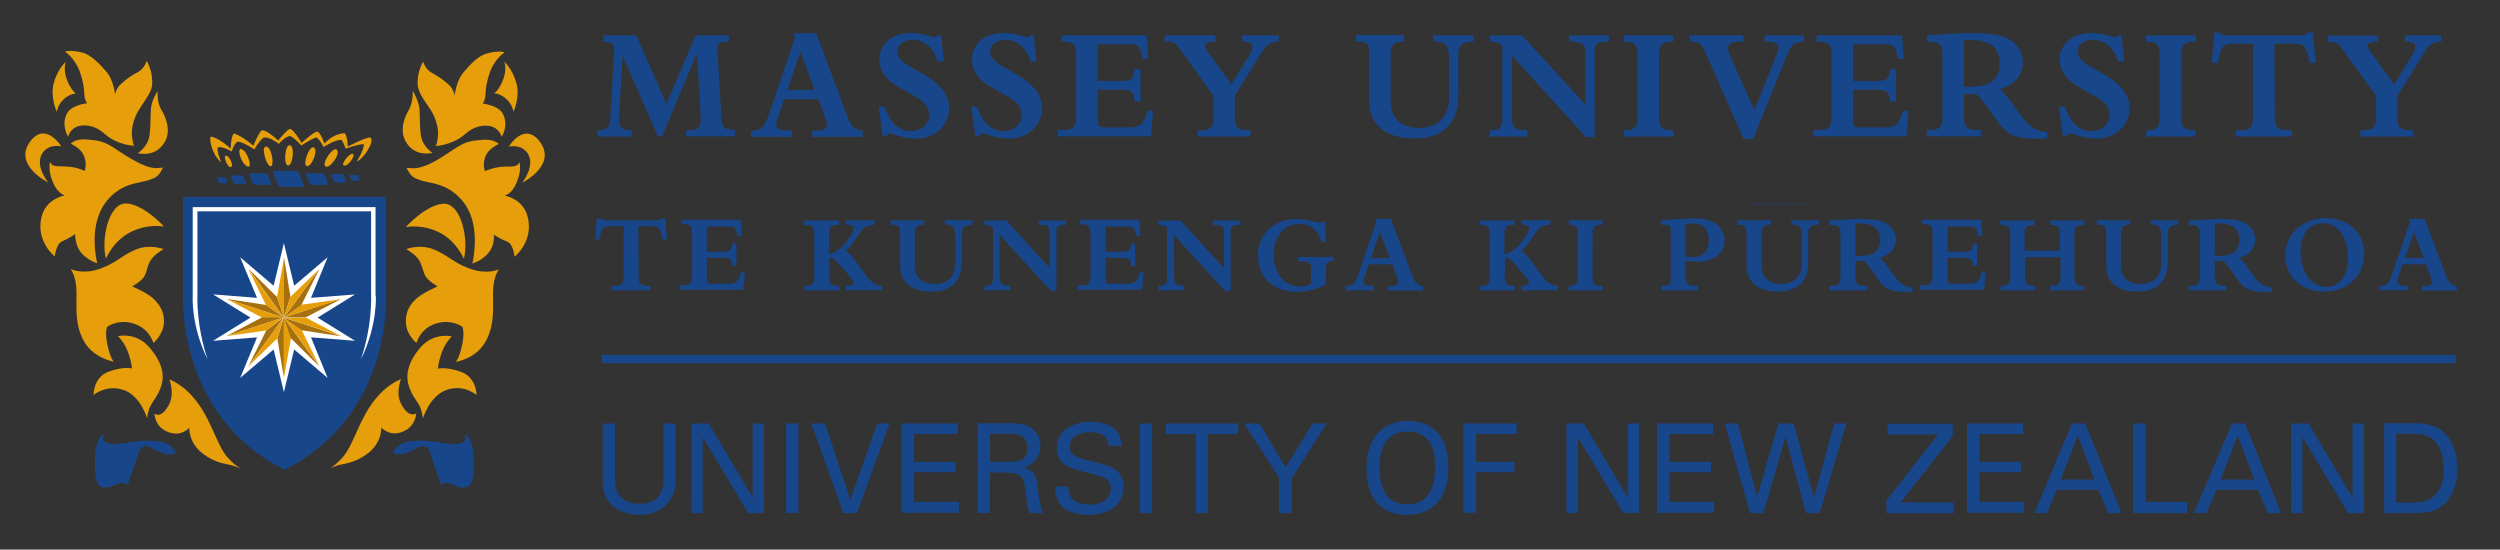 <?xml version="1.0" encoding="utf-8"?>
<!-- Generator: Adobe Illustrator 19.0.0, SVG Export Plug-In . SVG Version: 6.00 Build 0)  -->
<svg version="1.1" id="Layer_1" xmlns="http://www.w3.org/2000/svg" xmlns:xlink="http://www.w3.org/1999/xlink" x="0px" y="0px"
	 viewBox="214.7 163.3 949.3 208.7" style="enable-background:new 214.7 163.3 949.3 208.7;" xml:space="preserve">
<rect x="214.7" y="163.3" width="949.3" height="208.7" fill="#333333" stroke="none"/>
<style type="text/css">
	.st0{clip-path:url(#SVGID_2_);}
	.st1{fill:#E69F0A;}
	.st2{fill:#18468B;}
	.st3{fill:#FFFFFF;}
	.st4{clip-path:url(#SVGID_4_);}
	.st5{fill:#A6700E;}
	.st6{clip-path:url(#SVGID_6_);}
	.st7{fill:none;stroke:#18468B;stroke-width:0.211;}
	.st8{clip-path:url(#SVGID_8_);}
	.st9{clip-path:url(#SVGID_10_);}
	.st10{clip-path:url(#SVGID_12_);}
	.st11{clip-path:url(#SVGID_14_);}
</style>
<g>
	<defs>
		<rect id="SVGID_1_" x="-890.2" y="-557.1" width="3378.7" height="2388.9"/>
	</defs>
	<clipPath id="SVGID_2_">
		<use xlink:href="#SVGID_1_"  style="overflow:visible;"/>
	</clipPath>
	<g transform="matrix(.996 0 0 -.996 -276.456 413.171)" class="st0">
		<path class="st1" d="M550.1,118.4c-5.2,6.1-12,4.3-12,4.3s2.3-2,3.8-6c1.5-4,1.5-6.3,1.5-6.3s-3,0.9-8.8-1.2
			c-6-2.2-5.8-8.9-5.8-8.9s5.3,4.5,12.2,1.6c5.9-2.5,8.2-10.5,8.2-10.5s0.3,3,1.4,4.9c1.1,2.1,2.7,3.6,4,7.4
			C555.8,107.3,555.4,112.3,550.1,118.4"/>
		<path class="st1" d="M534.1,119.3c-1.1,5.1-0.1,7-0.1,7s4.8,3.5,11.2,0.8c5.2-2.2,6.4-7,6.4-7s3.6,3,4,7.4
			c0.4,4.5-1.8,7.5-4.3,9.8c-2.6,2.2-7.8,4.4-7.8,4.4s3.8,2,4.8,4.1c0.4,0.8,0.7,1.7,0.9,2.5c0.4,1.3,0.7,2.5,1.6,3.7
			c1.4,2,4.7,3.9,4.7,3.9s-5.3,2.1-10.7-0.2c-5.4-2.3-6.7-4.6-12.8-7c-0.4-0.2-0.8-0.3-1.1-0.4h0c-6.4-2.2-10.9,0-10.9,0
			s2.3-2.5,2.3-9c0-6.5-0.5-11.8,2.4-17.7c3.5-7.3,11.8-8.6,11.8-8.6S535.2,114.2,534.1,119.3 M579.7,76.7c-3.1,3.6-4.9,10-8.7,16.7
			c-5.9,10.5-13.3,12.8-13.3,12.8s2.1-5.2-0.1-9.5c-3-5.8-5.6-3.5-5.6-3.5s0.1-4.3,3.9-6.4c5.8-3.3,9.4,1,9.4,1s-0.4-5.7,5.3-10
			c5.1-3.8,9-3.7,11.5-4.5c1.5-0.5,2.9-1.1,2.9-1.1S582.8,73.2,579.7,76.7 M517.5,213.1c2.4,2.2,4.6,2.1,4.6,2.1s-1.8,1.1-3.4,5.1
			c-1.6,4.1-0.5,7-0.5,7s-3.2-2.8-4.6-8.2c-1.4-5.4,1.2-10.9,1.2-10.9S515.1,211,517.5,213.1"/>
		<path class="st1" d="M523.6,223.4c1.4-4,1.6-6.6,1.7-8.8c0.1-1.7,1-3.1,1-3.1s-5.6-0.6-7.4-3.5c-2.8-4.6,0.2-9.2,0.2-9.2
			s0.8,3.4,4.5,4.1c2.1,0.4,5.7,0.3,9.5-3.1c4.8-4.3,11.1-4.5,11.1-4.5s-1.5,4-0.4,8.2c1.1,4.2,2.4,5.6,5.1,9.8
			c2.7,4.1,2.4,5.8,2.1,8.6c-0.3,2.8-1.9,5.8-1.9,5.8s-0.9-3-3.4-4.3c-2.5-1.3-4.3-2.6-6.3-4.4c-2.1-1.8-2.4-4.2-2.4-4.2
			s-0.5,5.4-3.2,8.6c-2.7,3.2-6,6.5-9.1,7.4c-4.8,1.2-6.8,0.4-6.8,0.4S521.8,228.7,523.6,223.4 M550.7,209.6
			c-0.3-2.8,0-6.3-0.6-10.5c-0.6-4.2-4.4-6.6-4.4-6.6s6.5-1.9,10.1,4c2.8,4.4,0.5,9.8-1.2,12.6c-1.7,2.8-1.4,7.1-1.4,7.1
			S550.9,212.5,550.7,209.6 M509.3,192.5c2.4,3.7,7.2,2.6,7.2,2.6s-6,9.6-11.8,1.9c-6.8-9,6.8-15.7,6.8-15.7
			S506.2,187.7,509.3,192.5 M541.3,173.3c-6.7,0.3-9.7-13.5-7.8-21c7.3,15.1,22.2,12.2,22.2,12.2S547.9,173,541.3,173.3"/>
		<path class="st1" d="M524.1,154.5c2.6-3,6.1-4,6.1-4s-2.5,9.6,0.4,17.8c2.8,8.2,9.3,11.5,13.3,12.5c4,1,5.3,1,7.8,2.1
			c1.9,0.9,2.6,2.2,3.6,4.1c-2.6-0.4-4.4-0.3-7.1,0.8c-2.7,1.1-5.3,2.5-10.4,5.9c-5.1,3.5-7,3.6-11.8,4c-4.1,0.4-5.9-1.6-5.9-1.6
			s3.1-1.4,4.5-3.6c2.1-3.5,0.8-6.8,0.8-6.8s-2.1,1.1-5,1.5c-2.8,0.4-4.5,0.1-6.2,0.4c-1.5,0.2-2,1.5-2,1.5s-0.9-3.1,1.1-7.7
			c1.9-4.6,4.6-5,4.6-5s-7.1-1.1-8.9-8.1c-2.4-9.4,5-15.2,5-15.2s0.5,4.7,2.7,5.7c2.3,1,5.1,2.8,5.1,2.8S521.6,157.5,524.1,154.5"/>
		<path class="st2" d="M640.3,138.4v37.4h-77.4v-37.4c0,0-2.6-46,38.7-66.6C642.9,92.4,640.3,138.4,640.3,138.4 M546.3,79.1
			c0.4,1,1.5,1.7,2.6,1.7c0.5,0,0.9-0.1,1.3-0.3c1.2-0.7,3.6-2.2,5.7-2.6c2.5-0.6,4-0.1,4.1,0.6c0.2,0.7-2.5,3.5-5.5,4
			c-3,0.5-7.4,0.6-13.4-0.5c-6-1.1-8.2,0.1-8.6,1.1c-0.4,0.9,0.1,1.2,0.4,1.9c-0.8-0.1-1.5-0.4-1.9-1.2c-1.1-2.1-1.8-4.6-1.7-9.4
			c0.1-4.8,0.3-8.7,3-9.3c2.8-0.6,4.8,1.3,6.8,1.6c2,0.3,2.7-0.7,2.7-0.7L546.3,79.1z M656.8,79.1c-0.4,1-1.5,1.7-2.7,1.7
			c-0.5,0-0.9-0.1-1.3-0.3c-1.2-0.7-3.6-2.2-5.7-2.6c-2.5-0.6-4-0.1-4.1,0.6c-0.2,0.7,2.5,3.5,5.5,4c2.9,0.5,7.4,0.6,13.4-0.5
			c6-1.1,8.2,0.1,8.6,1.1c0.4,0.9-0.1,1.2-0.4,1.9c0.9-0.1,1.5-0.4,1.9-1.2c1.1-2.1,1.8-4.6,1.7-9.4c0-4.8-0.2-8.7-3-9.3
			c-2.8-0.6-4.8,1.3-6.8,1.6c-2,0.3-2.7-0.7-2.7-0.7L656.8,79.1z M-616.5,974.5 M-616.5,974.5 M-616.5,974.5"/>
	</g>
</g>
<path class="st3" d="M349.5,292.7l-16.7-1.3l6.3,15.4L326.4,296l-3.9,16.2l-3.9-16.2l-12.7,10.8l6.4-15.4l-16.7,1.3l14.2-8.8
	l-14.2-8.8l16.7,1.3l-6.4-15.4l12.7,10.8l3.9-16.2l3.9,16.2l12.7-10.8l-6.3,15.4l16.7-1.3l-14.2,8.8L349.5,292.7z"/>
<g>
	<defs>
		<rect id="SVGID_3_" x="-890.2" y="-557.1" width="3378.7" height="2388.9"/>
	</defs>
	<clipPath id="SVGID_4_">
		<use xlink:href="#SVGID_3_"  style="overflow:visible;"/>
	</clipPath>
	<g transform="matrix(.996 0 0 -.996 -276.456 413.171)" class="st4">
		<path class="st3" d="M636.4,138.2c0,0,0.8-11.2-5.7-24.4c4.5,13.2,3.9,24.5,3.9,24.5v32h-66.2v-32c0,0-0.6-11.2,3.9-24.5
			c-6.5,13.1-5.7,24.4-5.7,24.4v33.7h69.7V138.2z"/>
		<path class="st1" d="M646.1,96.8c-2.3,4.3-0.1,9.5-0.1,9.5s-7.4-2.3-13.3-12.8c-3.8-6.7-5.6-13.1-8.7-16.7
			c-3.1-3.6-5.2-4.5-5.2-4.5s1.4,0.6,2.9,1.1c2.5,0.8,6.4,0.7,11.5,4.5c5.7,4.3,5.3,10,5.3,10s3.6-4.3,9.4-1
			c3.8,2.2,3.9,6.4,3.9,6.4S649.1,91.1,646.1,96.8 M672.7,148.3L672.7,148.3c-0.4,0.1-0.8,0.3-1.2,0.4c-6,2.4-7.4,4.7-12.8,7
			c-5.4,2.3-10.7,0.2-10.7,0.2s3.3-1.9,4.7-3.9c0.8-1.2,1.2-2.5,1.6-3.7c0.2-0.8,0.5-1.6,0.9-2.5c1.1-2.1,4.8-4.1,4.8-4.1
			s-5.2-2.2-7.8-4.4c-2.6-2.2-4.7-5.3-4.3-9.8c0.4-4.5,4-7.4,4-7.4s1.2,4.9,6.3,7c6.4,2.7,11.2-0.8,11.2-0.8s1-1.9-0.1-7
			c-1.1-5.1-2.4-6.4-2.4-6.4s8.3,1.2,11.8,8.6c2.9,5.9,2.4,11.2,2.4,17.7c0,6.5,2.3,9,2.3,9S679.1,146.1,672.7,148.3"/>
		<path class="st1" d="M668.9,109.1c-5.8,2.1-8.8,1.2-8.8,1.2s0,2.3,1.5,6.3c1.5,4,3.8,6,3.8,6s-6.7,1.8-12-4.2
			c-5.2-6.1-5.6-11.1-4.4-14.7c1.3-3.8,2.8-5.3,4-7.4c1-1.9,1.4-4.9,1.4-4.9s2.3,7.9,8.2,10.5c6.9,3,12.2-1.6,12.2-1.6
			S674.9,106.9,668.9,109.1 M685.4,227.4c0,0,1.1-2.9-0.5-7c-1.6-4.1-3.4-5.1-3.4-5.1s2.2,0,4.6-2.1c2.4-2.1,2.8-4.9,2.8-4.9
			s2.6,5.5,1.1,10.9C688.5,224.6,685.4,227.4,685.4,227.4"/>
		<path class="st1" d="M659.7,203.4c1.2-4.2-0.4-8.2-0.4-8.2s6.3,0.3,11.1,4.5c3.8,3.4,7.4,3.5,9.5,3.1c3.7-0.7,4.5-4.1,4.5-4.1
			s3,4.6,0.2,9.2c-1.8,2.8-7.4,3.5-7.4,3.5s0.9,1.4,1,3.1c0.1,2.2,0.3,4.8,1.7,8.8c1.9,5.3,5.6,7.6,5.6,7.6s-2,0.9-6.7-0.4
			c-3.2-0.8-6.5-4.2-9.1-7.4c-2.7-3.2-3.2-8.6-3.2-8.6s-0.4,2.4-2.4,4.2c-2,1.8-3.8,3-6.3,4.4c-2.5,1.3-3.4,4.3-3.4,4.3
			s-1.6-3-1.9-5.8c-0.3-2.8-0.5-4.4,2.1-8.6C657.3,209,658.6,207.6,659.7,203.4 M658,192.6c0,0-3.8,2.4-4.4,6.6
			c-0.6,4.2-0.3,7.6-0.6,10.5c-0.3,2.8-2.5,6.6-2.5,6.6s0.2-4.3-1.4-7.1c-1.7-2.8-3.9-8.2-1.1-12.6C651.5,190.8,658,192.6,658,192.6
			 M670,152.2c1.9,7.5-1.1,21.3-7.8,21c-6.6-0.3-14.4-8.9-14.4-8.9S662.7,167.3,670,152.2 M698.9,196.9c-5.9,7.8-11.8-1.9-11.8-1.9
			s4.8,1.1,7.2-2.6c3.1-4.8-2.1-11.2-2.1-11.2S705.7,187.9,698.9,196.9"/>
		<path class="st1" d="M685.5,176.3c0,0,2.7,0.4,4.6,5c2,4.6,1.1,7.7,1.1,7.7s-0.5-1.2-2-1.5c-1.7-0.3-3.4,0.1-6.2-0.4
			c-2.8-0.4-5-1.5-5-1.5s-1.3,3.4,0.8,6.8c1.4,2.2,4.5,3.6,4.5,3.6s-1.8,1.9-5.9,1.6c-4.8-0.4-6.7-0.5-11.8-4
			c-5.1-3.4-7.6-4.9-10.4-5.9c-2.7-1.1-4.5-1.1-7.1-0.8c1-1.9,1.7-3.2,3.6-4.1c2.5-1.1,3.8-1.1,7.8-2.1c4-1,10.5-4.4,13.3-12.5
			c2.8-8.2,0.4-17.8,0.4-17.8s3.6,1,6.1,4c2.6,3,2.1,7,2.1,7s2.8-1.8,5.2-2.7c2.3-1,2.7-5.7,2.7-5.7s7.4,5.8,5,15.2
			C692.6,175.2,685.5,176.3,685.5,176.3 M634.5,198.3c-0.8,0.9-8.8-3.3-8.8-3.3s-0.1,4.3-1.2,5.1c-3.2-0.2-5.6-1.8-7.7-3.9h0
			c-0.8,2.4-2.1,4.5-2.7,4.5c-1.2,0.1-6-4.3-6-4.3s-2.9,5.1-4.4,5.3c-0.7,0.1-3.2-2.7-4.5-4.4c-1.6,1.6-4.9,4.1-6.2,3.9
			c-0.7-0.2-2.3-3.5-3.3-5.9c-0.9,0.9-5.3,4.3-7.5,4.7c-1.1-1.6-1.1-5.8-1.1-5.8s-4.5,4.2-7.6,4.6c-0.8-1.1,0.6-7,3.9-9.8
			c-0.1,0.8-1.6,3.7-1.3,5.6c1.6,0.8,5.4-1.5,5.4-1.5s0.7,3,2.3,3.8c2.4-0.3,6.3-3,6.3-3s1.9,3.4,3.5,4.5c2.4,0.5,5.8-2.4,5.8-2.4
			s2.5,3,4.4,3c1.8-0.8,4.2-3.6,4.2-3.6s3.6,2.4,5.7,3.1c1.3-0.6,2.8-3.7,2.8-3.7s4.5,3,6.8,2.7c0.8-0.8,1.6-3.3,1.6-3.3
			s4.9,1.8,7,1.7c-0.3-2.6-1.6-4.5-2.7-6.6C631.6,190.2,635.9,196.7,634.5,198.3"/>
		<path class="st1" d="M602.9,187.8c1.8-0.3,2.8,7.4,0.7,7.7C601.8,195.8,601.1,188,602.9,187.8 M610,187.6c1.9-0.8,4.7,6.4,2.7,7.1
			C611.1,195.4,608.4,188.3,610,187.6 M593.7,193.9c0-2.6,1.5-6.7,2.8-6.4c1,0.3,0.6,6.1-1.5,7.4
			C594.2,195.3,593.7,194.5,593.7,193.9 M617.3,187.4c1.6-1,6.1,5.3,4.1,6.5C620,194.8,615.5,188.6,617.3,187.4 M584.4,193.5
			c-0.3-2.6,2.3-6.7,3.7-6.1c0.8,0.3-0.5,5.8-2.9,6.6C584.7,194.3,584.4,193.8,584.4,193.5 M624.1,187.9c1.3-1,4.5,3.3,3.7,4.2
			C626.9,193.1,623.1,188.6,624.1,187.9 M581.2,187.2c1.2,0.6-0.9,4.8-2.1,4.3C578.2,191,580.1,186.6,581.2,187.2"/>
		<path class="st2" d="M597.9,185.7c-0.5,0-0.8-0.3-0.6-0.7l1.9-4.7c0.2-0.4,0.7-0.7,1.3-0.7h7.8c0.5,0,0.8,0.3,0.7,0.7l-1.9,4.7
			c-0.2,0.4-0.7,0.7-1.3,0.7H597.9z M610.3,184.8c-0.4,0-0.6-0.2-0.5-0.5l1.4-3.4c0.1-0.3,0.5-0.5,0.9-0.5h5.6
			c0.4,0,0.6,0.2,0.5,0.5l-1.4,3.4c-0.1,0.3-0.5,0.5-0.9,0.5H610.3z M619.6,184.5c-0.3,0-0.4-0.2-0.3-0.4l1-2.4
			c0.1-0.2,0.4-0.4,0.6-0.4h3.9c0.3,0,0.4,0.2,0.3,0.4l-1,2.4c-0.1,0.2-0.4,0.4-0.6,0.4H619.6z M626.6,184.2c-0.2,0-0.3-0.1-0.2-0.3
			l0.7-1.6c0.1-0.1,0.3-0.3,0.4-0.3h2.7c0.2,0,0.3,0.1,0.2,0.3l-0.7,1.6c-0.1,0.2-0.3,0.3-0.4,0.3H626.6z M596,180.4
			c0.4,0,0.6,0.2,0.5,0.5l-1.4,3.4c-0.1,0.3-0.5,0.5-0.9,0.5h-5.6c-0.4,0-0.6-0.2-0.5-0.5l1.4-3.4c0.1-0.3,0.5-0.5,0.9-0.5H596z
			 M586.7,180.8c0.3,0,0.4,0.2,0.3,0.4l-1,2.4c-0.1,0.2-0.4,0.4-0.6,0.4h-3.9c-0.3,0-0.4-0.2-0.3-0.4l1-2.4c0.1-0.2,0.4-0.4,0.7-0.4
			H586.7z M579.7,181c0.2,0,0.3,0.1,0.2,0.3l-0.7,1.7c-0.1,0.1-0.3,0.3-0.5,0.3H576c-0.2,0-0.3-0.1-0.2-0.3l0.7-1.7
			c0.1-0.1,0.3-0.3,0.5-0.3H579.7z"/>
	</g>
</g>
<path class="st5" d="M322.5,283.9l2.5-7.9l-2.5-15L322.5,283.9z"/>
<path class="st1" d="M319.9,276l2.6,7.9l0.1-22.9L319.9,276z"/>
<path class="st5" d="M320,291.8l2.5,14.9l0-22.9L320,291.8z"/>
<path class="st1" d="M322.5,306.7l2.7-15l-2.7-7.9L322.5,306.7z"/>
<path class="st5" d="M309.1,265.4l10.8,10.7l2.6,7.9L309.1,265.4z"/>
<path class="st1" d="M315.7,279.1l-6.7-13.7l13.4,18.5L315.7,279.1z"/>
<path class="st5" d="M335.9,302.4l-10.8-10.7l-2.7-7.9L335.9,302.4z"/>
<path class="st1" d="M329.3,288.7l6.7,13.7l-13.5-18.5L329.3,288.7z"/>
<path class="st5" d="M300.7,276.8l15,2.3l6.7,4.8L300.7,276.8z"/>
<path class="st1" d="M314.2,283.9l-13.5-7.1l21.7,7.1H314.2z"/>
<path class="st5" d="M344.2,291l-15-2.3l-6.8-4.8L344.2,291z"/>
<path class="st1" d="M330.8,283.9l13.5,7.1l-21.8-7.1H330.8z"/>
<path class="st5" d="M300.7,290.9l13.5-7.1h8.3L300.7,290.9z"/>
<path class="st1" d="M315.8,288.8l-15.1,2.1l21.7-7.1L315.8,288.8z"/>
<path class="st5" d="M344.3,276.8l-13.5,7h-8.3L344.3,276.8z"/>
<path class="st1" d="M329.1,279l15.1-2.1l-21.8,7L329.1,279z"/>
<path class="st5" d="M309,302.4l6.8-13.6l6.6-4.9L309,302.4z"/>
<path class="st1" d="M320,291.8l-11,10.6l13.4-18.5L320,291.8z"/>
<path class="st5" d="M336,265.4l-6.8,13.6l-6.7,4.9L336,265.4z"/>
<path class="st1" d="M325,276l11-10.6l-13.5,18.5L325,276z"/>
<g>
	<defs>
		<rect id="SVGID_5_" x="-890.2" y="-557.1" width="3378.7" height="2388.9"/>
	</defs>
	<clipPath id="SVGID_6_">
		<use xlink:href="#SVGID_5_"  style="overflow:visible;"/>
	</clipPath>
	<g transform="matrix(.996 0 0 -.996 -276.456 413.171)" class="st6">
		<path class="st2" d="M730.6,229.4h-0.1l-1.3-22.1c-0.2-4.1-0.2-6.1,4.8-6.1v-2.4h-13.1v2.4c4.6,0.1,4.7,1.4,5,6.6l1.3,22.5
			c0.2,3.2,0,4.5-4,4.7v2.4h12.5l11.5-26.1l11.1,26.1H771V235c-4.3-0.2-4.6-0.2-4.3-4.7l1.4-22.9c0.3-5.2,0.5-5.8,5.2-6.1v-2.4
			h-18.6v2.4h1c2.5,0,4.6,0,4.6,4c0,1-0.1,2-0.1,2.9l-1.4,22h-0.1l-13.2-31.4H744L730.6,229.4z M792.1,213.1l-2.5-7.3
			c-1.1-3.2-1-4.7,4.7-4.7h0.8v-2.4h-15.7v2.4h0.9c2.8,0,4.3,1.4,5.8,5.7l10.1,29.6l-0.6,1.8h8.7l11.8-31.5c1.5-4.1,2.8-5.3,5.9-5.6
			v-2.4h-19.2v2.4h2.1c3.6,0,4.1,1.7,3,4.7l-2.8,7.2H792.1z M798.3,231.1l-5-14.5h10.4L798.3,231.1z M828.1,210.2h2.3
			c2-6.1,5.4-9.3,10.1-9.3c3.9,0,6.9,2.6,6.9,6.1c0,9.2-19,8.9-19,21.2c0,6,5,10.1,12,10.1c4.6,0,8.1-1.6,9-1.6
			c0.4,0,0.8,0.1,1.3,0.7h1.2l1.1-10h-2.4c-1.3,5-5.1,8.3-9.6,8.3c-3.3,0-5.8-1.9-5.8-4.3c0-5.7,9.8-6.8,16.4-13.7
			c2.4-2.5,3.4-5.2,3.4-8.2c0-6.4-5.6-11.5-12.6-11.5c-4.7,0-9,2-10.1,2c-0.5,0-0.9-0.3-1.2-1h-1.5L828.1,210.2z M863.4,210.2h2.3
			c2-6.1,5.4-9.3,10.1-9.3c3.9,0,6.9,2.6,6.9,6.1c0,9.2-19,8.9-19,21.2c0,6,5,10.1,12,10.1c4.6,0,8.1-1.6,9-1.6
			c0.4,0,0.8,0.1,1.3,0.7h1.2l1.1-10H886c-1.3,5-5.1,8.3-9.6,8.3c-3.3,0-5.8-1.9-5.8-4.3c0-5.7,9.8-6.8,16.4-13.7
			c2.4-2.5,3.4-5.2,3.4-8.2c0-6.4-5.6-11.5-12.6-11.5c-4.7,0-9,2-10.1,2c-0.5,0-0.9-0.3-1.2-1h-1.5L863.4,210.2z M924.5,234h-12.9
			v-14h9.6c3.3,0,4.4,1.2,4.4,4.5h2.4v-12.3h-2.4c0,3.3-0.8,4.5-5.3,4.5h-8.7v-11.2c0-2.7,0.5-3.2,2.2-3.2h9.9
			c3.8,0,5.7,1.1,6.8,6.3h2.2l-0.7-9.7h-35.6v2.4h2.4c3.4,0,4.6,1.4,4.6,4.5v24.7c0,3.3-1.1,4.5-5.1,4.5h-0.6v2.4h32.6l0.6-9h-2.2
			C928,232.6,927.3,234,924.5,234 M963.9,205.8c0-3,0.9-4.6,5.1-4.6h0.9v-2.4h-20.1v2.4h1.5c3.5,0,4.5,1.7,4.5,4.5v8.6L943,232.1
			c-1.7,2.4-2.4,2.9-5.4,2.9h-0.4v2.4h19.3V235h-0.7c-3.4,0-3.9-1.5-2.7-3.2l9.5-13.1l6.9,11.3c1.5,2.5,2,5-2.1,5h-0.7v2.4h13.9V235
			c-3.4-0.2-4.4-0.9-6.6-4.3l-10.1-16.3L963.9,205.8z M1039.6,237.4h15.3V235h-0.4c-4.7,0-5.4-2.2-5.4-5.1v-15.4
			c0-13.8-9.6-16.4-16.6-16.4c-10.6,0-17.4,4.8-17.4,14.3v18.5c0,3.1-0.8,4.2-4.1,4.2h-1v2.4h18.5V235h-1c-2.5,0-4.2-1.2-4.2-4.2
			v-18.5c0-7.6,5.3-10.2,10.7-10.2c7.7,0,11.6,4.6,11.6,11.4v15.1c0,4.4-1.2,6.4-4.8,6.4h-1.1L1039.6,237.4z M1069.5,206.2
			c0-3.8,1.1-5,5.8-5v-2.4H1061v2.4h0.4c3.6,0,4.5,1.4,4.5,3.9v28.5c-1.3,0.9-2.9,1.4-4.7,1.4v2.4h12.2l24.1-26.4v18.7
			c0,4.5-0.9,5.3-5.6,5.3h-0.6v2.4h15.2V235h-0.6c-3.7,0-4.8-0.8-4.8-3.2v-33.2h-3.3l-28.3,31.1L1069.5,206.2z M1112.3,237.4h18.8
			V235h-1c-3.2,0-4.5-1.4-4.5-4.7v-24.6c0-3,1-4.5,4.6-4.5h0.9v-2.4h-18.8v2.4h0.8c3.1,0,4.3,1.6,4.3,4.3v24.8
			c0,3.2-1.1,4.7-4.4,4.7h-0.8L1112.3,237.4z M1143.8,229.8c-1.9,4.5-2.8,5.2-6.1,5.2h-0.4v2.4h20.5V235h-1c-5,0-5.7-1.7-4.1-5.4
			l9.3-20.7l9,22.6c0.8,2.1-0.5,3.5-3.9,3.5h-1.2v2.4h15V235h-0.4c-3.5,0-4.8-1.7-6.7-6.6l-12.3-30.5h-3.7L1143.8,229.8z
			 M1212.5,234h-12.9v-14h9.6c3.3,0,4.4,1.2,4.4,4.5h2.4v-12.3h-2.4c0,3.3-0.8,4.5-5.3,4.5h-8.7v-11.2c0-2.7,0.5-3.2,2.2-3.2h9.9
			c3.8,0,5.7,1.1,6.8,6.3h2.2l-0.7-9.7h-35.6v2.4h2.4c3.4,0,4.6,1.4,4.6,4.5v24.7c0,3.3-1.1,4.5-5.1,4.5h-0.6v2.4h32.6l0.6-9h-2.2
			C1216,232.6,1215.2,234,1212.5,234 M1241.9,205.8c0-3.2,1.3-4.5,4.7-4.5h1.8v-2.4h-20.7v2.4h0.9c3.6,0,5.1,0.9,5.1,4.5v24.5
			c0,3-0.8,4.7-4.7,4.7h-1.2v2.4c3,0.2,5.2,0.3,7.6,0.5c3.3,0.2,7.6,0.4,9.7,0.4c8.7,0,13.4-1.2,16.4-4.3c2-2,2.8-4.4,2.8-7.1
			c0-4.7-3.2-8.4-8.7-10c3.9-3.4,6-8.3,10.2-12.7c2.4-2.5,4.1-3.3,7.8-3.7v-2.4c-1.3-0.1-1.9-0.1-3.7-0.1c-7.3,0-10.3,1.1-13.1,4
			c-3,3.1-6.4,9.6-10.2,13h-4.7L1241.9,205.8z M1241.9,217.8h2.3c7.2,0,11.3,2.3,11.3,8.9c0,6.6-4.8,8.9-10.5,8.9h-3.1V217.8z
			 M1278.1,210.2h2.3c2-6.1,5.4-9.3,10.1-9.3c3.9,0,6.9,2.6,6.9,6.1c0,9.2-19,8.9-19,21.2c0,6,5,10.1,12,10.1c4.5,0,8.1-1.6,9-1.6
			c0.4,0,0.8,0.1,1.3,0.7h1.2l1.1-10h-2.4c-1.3,5-5.1,8.3-9.6,8.3c-3.3,0-5.8-1.9-5.8-4.3c0-5.7,9.8-6.8,16.4-13.7
			c2.4-2.5,3.4-5.2,3.4-8.2c0-6.4-5.6-11.5-12.6-11.5c-4.7,0-9,2-10.1,2c-0.5,0-0.9-0.3-1.2-1h-1.5L1278.1,210.2z M1311.4,237.4
			h18.8V235h-1c-3.2,0-4.5-1.4-4.5-4.7v-24.6c0-3,1-4.5,4.6-4.5h0.9v-2.4h-18.8v2.4h0.8c3.1,0,4.3,1.6,4.3,4.3v24.8
			c0,3.2-1.1,4.7-4.4,4.7h-0.8V237.4z M1360.4,205.9c0-3.2,0.9-4.7,5.1-4.7h1.4v-2.4h-21.3v2.4h2c3.2,0,4.5,1.4,4.5,4.7v28.3h-7
			c-4.6,0-5.3-0.7-6.4-7.3h-2.4l1.1,11.6h1.9c0.5-0.4,0.8-0.7,1.1-0.9c0.4-0.1,0.9-0.2,1.7-0.2h28.1c1.6,0,1.9,0.1,2.8,1.1h1.9
			l1.1-11.6h-2.4c-1.1,6.5-1.8,7.3-6.4,7.3h-7L1360.4,205.9z M1407.1,205.8c0-3,0.9-4.6,5.1-4.6h0.9v-2.4H1393v2.4h1.5
			c3.5,0,4.5,1.7,4.5,4.5v8.6l-12.7,17.7c-1.7,2.4-2.4,2.9-5.4,2.9h-0.4v2.4h19.3V235h-0.7c-3.4,0-3.9-1.5-2.7-3.2l9.5-13.1
			l6.9,11.3c1.5,2.5,2,5-2.1,5h-0.7v2.4h13.9V235c-3.4-0.2-4.4-0.9-6.6-4.3l-10.1-16.3L1407.1,205.8z M736.6,145.1
			c0-2.2,0.7-3.2,3.5-3.2h1v-1.7h-14.7v1.7h1.4c2.2,0,3.1,0.9,3.1,3.2v19.5h-4.8c-3.1,0-3.6-0.5-4.4-5h-1.7l0.7,8h1.3
			c0.3-0.3,0.5-0.5,0.8-0.6c0.3-0.1,0.6-0.1,1.2-0.1h19.4c1.1,0,1.3,0.1,2,0.7h1.3l0.7-8h-1.7c-0.8,4.5-1.3,5-4.4,5h-4.8
			L736.6,145.1z M771.5,164.5h-8.9v-9.6h6.6c2.2,0,3.1,0.8,3.1,3.1h1.6v-8.5h-1.6c0,2.3-0.5,3.1-3.7,3.1h-6v-7.7
			c0-1.8,0.3-2.2,1.5-2.2h6.8c2.7,0,3.9,0.8,4.7,4.4h1.5l-0.5-6.7h-24.5v1.7h1.7c2.4,0,3.2,1,3.2,3.1v17.1c0,2.3-0.7,3.1-3.6,3.1
			H753v1.7h22.5l0.4-6.2h-1.5C773.9,163.6,773.4,164.5,771.5,164.5 M809.3,145c0-2.4,1.1-3.1,3.2-3.1h0.6v-1.7h-13.3v1.7h0.7
			c2.1,0,3.1,0.7,3.1,3.2v16.8c0,2.3-0.8,3.2-3.2,3.2h-0.7v1.7h13.3v-1.7h-0.7c-2.7,0-3.1-1.1-3.1-3.4v-7.7c1.6,0.2,3.6,1.3,5.4,3.3
			c1.3,1.4,4,4.9,4,6.5c0,0.9-0.7,1.4-2.5,1.4h-0.4v1.7h10.9v-1.7c-2.4-0.2-3.3-0.4-4.4-1.5c-1.8-1.9-3.7-6-6.7-8.4
			c1.2-0.6,3.1-2.9,4.3-4.6l3.5-4.8c2.1-2.8,3.7-4,6.2-4v-1.7h-13.9v1.7c1.7,0,2.9,0.3,2.9,1.2c0,0.9-3.7,5.3-6.3,8
			c-1.3,1.4-1.9,1.5-2.9,1.5L809.3,145z M853.3,166.9h10.6v-1.7h-0.3c-3.3,0-3.8-1.5-3.8-3.6V151c0-9.5-6.6-11.3-11.5-11.3
			c-7.3,0-12,3.3-12,9.9v12.7c0,2.1-0.6,2.9-2.9,2.9h-0.7v1.7h12.8v-1.7h-0.7c-1.7,0-2.9-0.8-2.9-2.9v-12.7c0-5.2,3.7-7,7.4-7
			c5.3,0,8,3.2,8,7.9v10.4c0,3-0.8,4.4-3.3,4.4h-0.7V166.9z M874.3,145.4c0-2.6,0.8-3.5,4-3.5v-1.7h-9.9v1.7h0.2
			c2.5,0,3.1,0.9,3.1,2.7v19.6c-0.9,0.6-2,0.9-3.3,0.9v1.7h8.4l16.6-18.2v12.9c0,3.1-0.6,3.6-3.9,3.6h-0.4v1.7h10.5v-1.7h-0.4
			c-2.5,0-3.3-0.6-3.3-2.2v-22.9h-2.2l-19.5,21.4V145.4z M923.5,164.5h-8.9v-9.6h6.6c2.2,0,3.1,0.8,3.1,3.1h1.6v-8.5h-1.6
			c0,2.3-0.5,3.1-3.7,3.1h-6v-7.7c0-1.8,0.3-2.2,1.5-2.2h6.8c2.7,0,3.9,0.8,4.7,4.4h1.5l-0.5-6.7h-24.6v1.7h1.7c2.4,0,3.2,1,3.2,3.1
			v17.1c0,2.3-0.7,3.1-3.6,3.1H905v1.7h22.5l0.4-6.2h-1.5C925.9,163.6,925.3,164.5,923.5,164.5 M940.7,145.4c0-2.6,0.8-3.5,4-3.5
			v-1.7h-9.9v1.7h0.2c2.5,0,3.1,0.9,3.1,2.7v19.6c-0.9,0.6-2,0.9-3.3,0.9v1.7h8.4l16.6-18.2v12.9c0,3.1-0.6,3.6-3.9,3.6h-0.4v1.7
			h10.5v-1.7h-0.4c-2.5,0-3.3-0.6-3.3-2.2v-22.9h-2.2l-19.5,21.4L940.7,145.4z M1001.5,151.4c-2.2,0-2.9-0.7-2.9-2.7v-6.4
			c-2.9-1.4-7.1-2.7-10.6-2.7c-10.3,0-15.3,6-15.3,14.2c0,7.8,6.2,13.6,14.8,13.6c4.2,0,7.5-1.5,8.8-1.5c0.6,0,0.9,0.2,1.2,0.5h1
			v-7.8h-1.6c-1.1,4.4-4.2,6.9-8.4,6.9c-5.8,0-9.8-4.8-9.8-11.7c0-7,4.2-12.2,9.9-12.2c1.5,0,3.3,0.4,4.4,1.1v5.9
			c0,2.1-0.9,2.6-5,2.7v1.6h13.5L1001.5,151.4z M1015,150.1l-1.7-5c-0.7-2.2-0.7-3.2,3.2-3.2h0.5v-1.7h-10.8v1.7h0.6
			c2,0,3,0.9,4,3.9l7,20.4l-0.4,1.2h6l8.2-21.7c1.1-2.8,2-3.7,4.1-3.9v-1.7h-13.3v1.7h1.4c2.5,0,2.9,1.2,2,3.3l-1.9,5H1015z
			 M1019.2,162.5l-3.4-10h7.2L1019.2,162.5z M1066.8,145c0-2.4,1.1-3.1,3.2-3.1h0.6v-1.7h-13.3v1.7h0.7c2.1,0,3.1,0.7,3.1,3.2v16.8
			c0,2.3-0.8,3.2-3.2,3.2h-0.7v1.7h13.3v-1.7h-0.7c-2.7,0-3.1-1.1-3.1-3.4v-7.7c1.6,0.2,3.5,1.3,5.4,3.3c1.3,1.4,4,4.9,4,6.5
			c0,0.9-0.7,1.4-2.4,1.4h-0.4v1.7h10.9v-1.7c-2.5-0.2-3.3-0.4-4.4-1.5c-1.8-1.9-3.7-6-6.7-8.4c1.2-0.6,3.1-2.9,4.3-4.6l3.5-4.8
			c2.1-2.8,3.7-4,6.2-4v-1.7h-13.9v1.7c1.7,0,2.9,0.3,2.9,1.2c0,0.9-3.8,5.3-6.3,8c-1.3,1.4-1.9,1.5-2.9,1.5L1066.8,145z
			 M1091.1,166.9h13v-1.7h-0.7c-2.2,0-3.1-1-3.1-3.2V145c0-2.1,0.7-3.1,3.2-3.1h0.6v-1.7h-13v1.7h0.6c2.2,0,3,1.1,3,3V162
			c0,2.2-0.7,3.2-3,3.2h-0.5V166.9z M1135.8,145.1c0-2.5,0.9-3.2,3.5-3.2h1.2v-1.7h-13.9v1.7h0.6c2.2,0,2.9,0.5,2.9,2.4v18.4
			c0,2-0.6,2.5-2.9,2.5h-0.9v1.7c1.6,0.1,3.8,0.3,6.6,0.5c2.7,0.1,5.3,0.2,6.5,0.2c7.9,0,11.2-4,11.2-8.4c0-5-4-8.1-10.3-8.1
			c-1.5,0-2.9,0.1-4.7,0.4L1135.8,145.1z M1135.8,153.2c0.9-0.2,1.8-0.3,2.9-0.3c3.8,0,5.9,2.3,5.9,6.5c0,3.9-2.2,6.3-6,6.3
			c-1,0-1.9-0.1-2.9-0.3L1135.8,153.2z M1176,166.9h10.6v-1.7h-0.3c-3.3,0-3.8-1.5-3.8-3.6V151c0-9.5-6.6-11.3-11.5-11.3
			c-7.3,0-12,3.3-12,9.9v12.7c0,2.1-0.6,2.9-2.8,2.9h-0.7v1.7h12.8v-1.7h-0.7c-1.7,0-2.9-0.8-2.9-2.9v-12.7c0-5.2,3.7-7,7.4-7
			c5.3,0,8,3.2,8,7.9v10.4c0,3-0.8,4.4-3.3,4.4h-0.7V166.9z M1200.5,145c0-2.2,0.9-3.1,3.2-3.1h1.2v-1.7h-14.3v1.7h0.6
			c2.5,0,3.6,0.6,3.6,3.1v16.9c0,2-0.5,3.2-3.3,3.2h-0.9v1.7c2,0.1,3.6,0.2,5.3,0.3c2.3,0.2,5.2,0.3,6.7,0.3c6,0,9.3-0.8,11.3-3
			c1.3-1.4,2-3,2-4.9c0-3.3-2.2-5.8-6-6.9c2.7-2.4,4.1-5.7,7-8.8c1.7-1.7,2.8-2.3,5.4-2.5v-1.7c-0.9,0-1.3,0-2.5,0
			c-5.1,0-7.1,0.8-9.1,2.8c-2,2.1-4.4,6.6-7,9h-3.2L1200.5,145z M1200.5,153.3h1.6c4.9,0,7.8,1.6,7.8,6.2c0,4.5-3.3,6.2-7.3,6.2
			h-2.1V153.3z M1244.5,164.5h-8.9v-9.6h6.6c2.2,0,3.1,0.8,3.1,3.1h1.6v-8.5h-1.6c0,2.3-0.5,3.1-3.7,3.1h-6v-7.7
			c0-1.8,0.3-2.2,1.5-2.2h6.8c2.6,0,3.9,0.8,4.7,4.4h1.5l-0.5-6.7H1225v1.7h1.7c2.4,0,3.2,1,3.2,3.1v17.1c0,2.3-0.7,3.1-3.5,3.1
			h-0.4v1.7h22.5l0.4-6.2h-1.6C1246.9,163.6,1246.3,164.5,1244.5,164.5 M1275.6,141.9c2.2,0,3.1,1,3.1,3.3v7.6h-13.5v-7.7
			c0-2.3,0.9-3.2,3.1-3.2h0.6v-1.7h-13.1v1.7h0.7c2.1,0,3,1,3,3.1v17c0,2.1-0.9,3.1-3.1,3.1h-0.7v1.7h13.1v-1.7h-0.6
			c-2.1,0-3.2-0.7-3.2-3.1v-6.7h13.5v6.6c0,2.4-0.9,3.2-3.3,3.2h-0.4v1.7h13v-1.7h-0.7c-2.1,0-3.1-0.8-3.1-3.1v-16.9
			c0-2.2,0.8-3.2,3.1-3.2h0.6v-1.7h-13v1.7H1275.6z M1313,166.9h10.6v-1.7h-0.3c-3.3,0-3.7-1.5-3.7-3.6V151
			c0-9.5-6.6-11.3-11.5-11.3c-7.3,0-12,3.3-12,9.9v12.7c0,2.1-0.6,2.9-2.9,2.9h-0.7v1.7h12.8v-1.7h-0.7c-1.7,0-2.9-0.8-2.9-2.9
			v-12.7c0-5.2,3.7-7,7.4-7c5.3,0,8,3.2,8,7.9v10.4c0,3-0.8,4.4-3.3,4.4h-0.7V166.9z M1337.5,145c0-2.2,0.9-3.1,3.2-3.1h1.2v-1.7
			h-14.3v1.7h0.7c2.5,0,3.5,0.6,3.5,3.1v16.9c0,2-0.5,3.2-3.3,3.2h-0.9v1.7c2,0.1,3.6,0.2,5.3,0.3c2.3,0.2,5.2,0.3,6.7,0.3
			c6,0,9.3-0.8,11.3-3c1.4-1.4,2-3,2-4.9c0-3.3-2.2-5.8-6-6.9c2.7-2.4,4.1-5.7,7-8.8c1.7-1.7,2.8-2.3,5.4-2.5v-1.7
			c-0.9,0-1.3,0-2.5,0c-5.1,0-7.1,0.8-9.1,2.8c-2,2.1-4.4,6.6-7,9h-3.2V145z M1337.5,153.3h1.6c4.9,0,7.8,1.6,7.8,6.2
			c0,4.5-3.3,6.2-7.3,6.2h-2.1L1337.5,153.3z M1379.9,167.7c8.5,0,14.6-5.6,14.6-13.6c0-7.6-5.6-14.4-15.3-14.4
			c-9.4,0-14.8,6.3-14.8,13.5C1364.3,161.6,1370.8,167.7,1379.9,167.7 M1380,141.5c5.7,0,8.3,5.1,8.3,11c0,6.9-3.3,13.3-9.5,13.3
			c-5.2,0-8.6-4.2-8.6-10.7C1370.3,147,1374.3,141.5,1380,141.5 M1409.1,150.1l-1.7-5c-0.7-2.2-0.7-3.2,3.2-3.2h0.5v-1.7h-10.8v1.7
			h0.6c2,0,3,0.9,4,3.9l7,20.4l-0.4,1.2h6l8.2-21.7c1.1-2.8,2-3.7,4.1-3.9v-1.7h-13.3v1.7h1.4c2.5,0,2.9,1.2,2,3.3l-1.9,5H1409.1z
			 M1413.4,162.5l-3.4-10h7.2L1413.4,162.5z"/>
	</g>
</g>
<path class="st7" d="M880.5,240.7h19.8"/>
<g>
	<defs>
		<rect id="SVGID_7_" x="-890.2" y="-557.1" width="3378.7" height="2388.9"/>
	</defs>
	<clipPath id="SVGID_8_">
		<use xlink:href="#SVGID_7_"  style="overflow:visible;"/>
	</clipPath>
	<g transform="matrix(.996 0 0 -.996 -276.456 413.171)" class="st8">
		<path class="st2" d="M727.6,89.5V68.3c0-3.6,0.8-5.1,1.5-6.1c2.1-2.8,5.4-3.4,7.8-3.4c9.2,0,9.2,7.2,9.2,9.7v20.9h4.6v-21
			c0-1.8,0-5.7-2.8-9.1c-3.4-4.2-8.5-4.7-11-4.7c-3.2,0-8.9,0.9-12,5.4c-1,1.5-2,3.5-2,8.6v20.8H727.6z"/>
	</g>
</g>
<path class="st2" d="M477.3,324.1h6.5l16.7,28.1v-28.1h4.3v34h-6l-17.3-28.8v28.8h-4.3L477.3,324.1z M513.2,324.1h4.7v34h-4.7
	L513.2,324.1z M540.1,358.1h-5.2l-12.1-34h5.2l9.6,29l10.2-29h4.7L540.1,358.1z M557.1,324.1h21.3v4h-16.6v10.6h15.8v3.9h-15.8v11.3
	h17v4.1h-21.7L557.1,324.1z"/>
<g>
	<defs>
		<rect id="SVGID_9_" x="-890.2" y="-557.1" width="3378.7" height="2388.9"/>
	</defs>
	<clipPath id="SVGID_10_">
		<use xlink:href="#SVGID_9_"  style="overflow:visible;"/>
	</clipPath>
	<g transform="matrix(.996 0 0 -.996 -276.456 413.171)" class="st9">
		<path class="st2" d="M866,89.5h12.2c1.8,0,5.3,0,7.8-1.6c2.5-1.6,3.8-4.2,3.8-7c0-2.4-0.9-4.5-2.4-6.1c-1.5-1.5-3-1.9-4-2.2
			c3.3-0.8,4.7-2.3,5.2-6.6c0.5-4,0.8-6.9,2.1-10.7h-5.1c-0.8,2.3-1.2,6.4-1.6,9c-0.6,5-1.7,6.4-7.5,6.4h-6V55.3H866L866,89.5z
			 M870.6,74.8h7.5c0.5,0,3.2,0,4.5,0.8c0.7,0.4,2.3,1.6,2.3,4.4c0,5.5-4.9,5.5-6.8,5.5h-7.5V74.8z M900.4,65.3
			c0.1-2.4,0.4-6.8,8.2-6.8c7.1,0,8,4.4,8,6.1c0,3.8-3.1,4.6-7.8,5.8c-5.2,1.3-7.5,1.9-9.3,3c-2.8,1.9-3.5,4.4-3.5,6.7
			c0,6.9,6.6,10,13,10c2.3,0,6.9-0.4,9.6-3.4c1.9-2.1,2-4.4,2.1-5.8h-4.9c-0.2,4.3-3.8,5.2-7.2,5.2c-4.7,0-7.6-2.1-7.6-5.5
			c0-3,2-4,6.1-5c8.1-2.1,9-2.3,11-3.6c3.2-2.1,3.4-5.4,3.4-6.8c0-6-4.7-10.6-13.5-10.6c-2.6,0-7.9,0.4-10.6,3.9c-2,2.5-2,5.2-2,6.9
			H900.4z"/>
	</g>
</g>
<path class="st2" d="M647.5,324.1h4.7v34h-4.7L647.5,324.1z M668.8,358.1v-30h-11.4v-4h27.4v4h-11.4v30H668.8z M700.4,344.7
	l-13.3-20.6h5.8l10,16.7l10.2-16.7h5.3L705.2,345v13.1h-4.8V344.7z"/>
<g>
	<defs>
		<rect id="SVGID_11_" x="-890.2" y="-557.1" width="3378.7" height="2388.9"/>
	</defs>
	<clipPath id="SVGID_12_">
		<use xlink:href="#SVGID_11_"  style="overflow:visible;"/>
	</clipPath>
	<g transform="matrix(.996 0 0 -.996 -276.456 413.171)" class="st10">
		<path class="st2" d="M1018.5,85.8c3.5,3.8,8.2,4.6,11.4,4.6c9.5,0,15.4-6,15.4-17.6c0-9.1-3.6-18.2-15.8-18.2
			c-11.6,0-15.4,8.3-15.4,17.6C1014.1,76,1014.8,81.8,1018.5,85.8 M1022.1,61.7c1.9-2.4,4.9-3.1,7.5-3.1c2.8,0,5.6,0.8,7.6,3.1
			c2.8,3.4,3.1,8.8,3.1,11.1c0,7.7-2.6,13.6-10.4,13.6c-8.6,0-10.9-6.9-10.9-13.9C1019.1,68.7,1019.7,64.6,1022.1,61.7"/>
	</g>
</g>
<path class="st2" d="M770.4,324.1h20.2v4h-15.4v10.6h14.5v3.9h-14.5v15.4h-4.8V324.1z M809.6,324.1h6.5l16.7,28.1v-28.1h4.3v34h-6
	l-17.3-28.8v28.8h-4.3V324.1z M843.9,324.1h21.3v4h-16.6v10.6h15.8v3.9h-15.8v11.3h17v4.1h-21.7V324.1z M874.6,324.1l7.3,27.9
	l8.1-27.9h5.8l7.7,28.2l7.7-28.2h4.6l-10.1,34h-5.2l-7.8-29l-8.4,29h-5.1l-9.6-34L874.6,324.1z M931,353.4l19.6-25.1h-19.1v-4.1
	h24.7v4.7l-19.8,25.2h20.1v4.1H931L931,353.4z M961.6,324.1h21.3v4h-16.6v10.6h15.8v3.9h-15.8v11.3h17v4.1h-21.7V324.1z
	 M1001.5,324.1h5l13.8,34h-5.1l-3.7-8.8h-15.8l-3.7,8.8h-4.8L1001.5,324.1z M997.2,345.4h12.8l-6.3-16.7L997.2,345.4z M1024.7,324.1
	h4.7v29.8h15.8v4.2h-20.5L1024.7,324.1z M1062.2,324.1h5l13.7,34h-5.1l-3.7-8.8h-15.8l-3.7,8.8h-4.8L1062.2,324.1z M1057.9,345.4
	h12.8l-6.3-16.7L1057.9,345.4z M1084.8,324.1h6.5l16.7,28.1v-28.1h4.3v34h-6l-17.3-28.8v28.8h-4.3V324.1z"/>
<g>
	<defs>
		<rect id="SVGID_13_" x="-890.2" y="-557.1" width="3378.7" height="2388.9"/>
	</defs>
	<clipPath id="SVGID_14_">
		<use xlink:href="#SVGID_13_"  style="overflow:visible;"/>
	</clipPath>
	<g transform="matrix(.996 0 0 -.996 -276.456 413.171)" class="st11">
		<path class="st2" d="M1402.1,89.5h9.9c4.6,0,10,0,13.8-4.5c3-3.5,4.2-8.2,4.2-12.9c0-7.4-3.1-11.9-5.7-14
			c-3.4-2.8-7.6-2.8-12.6-2.8h-9.6L1402.1,89.5z M1406.8,59.2h4.6c3.3,0,6.7,0.2,8.9,1.9c4.4,3.3,4.5,8.8,4.5,10.8
			c0,1.3-0.1,7.1-3.3,10.6c-2.2,2.4-4.9,3-9.1,3h-5.7V59.2z"/>
	</g>
</g>
<path class="st2" d="M443.2,301.2h704v-3.1h-704V301.2z"/>
</svg>
